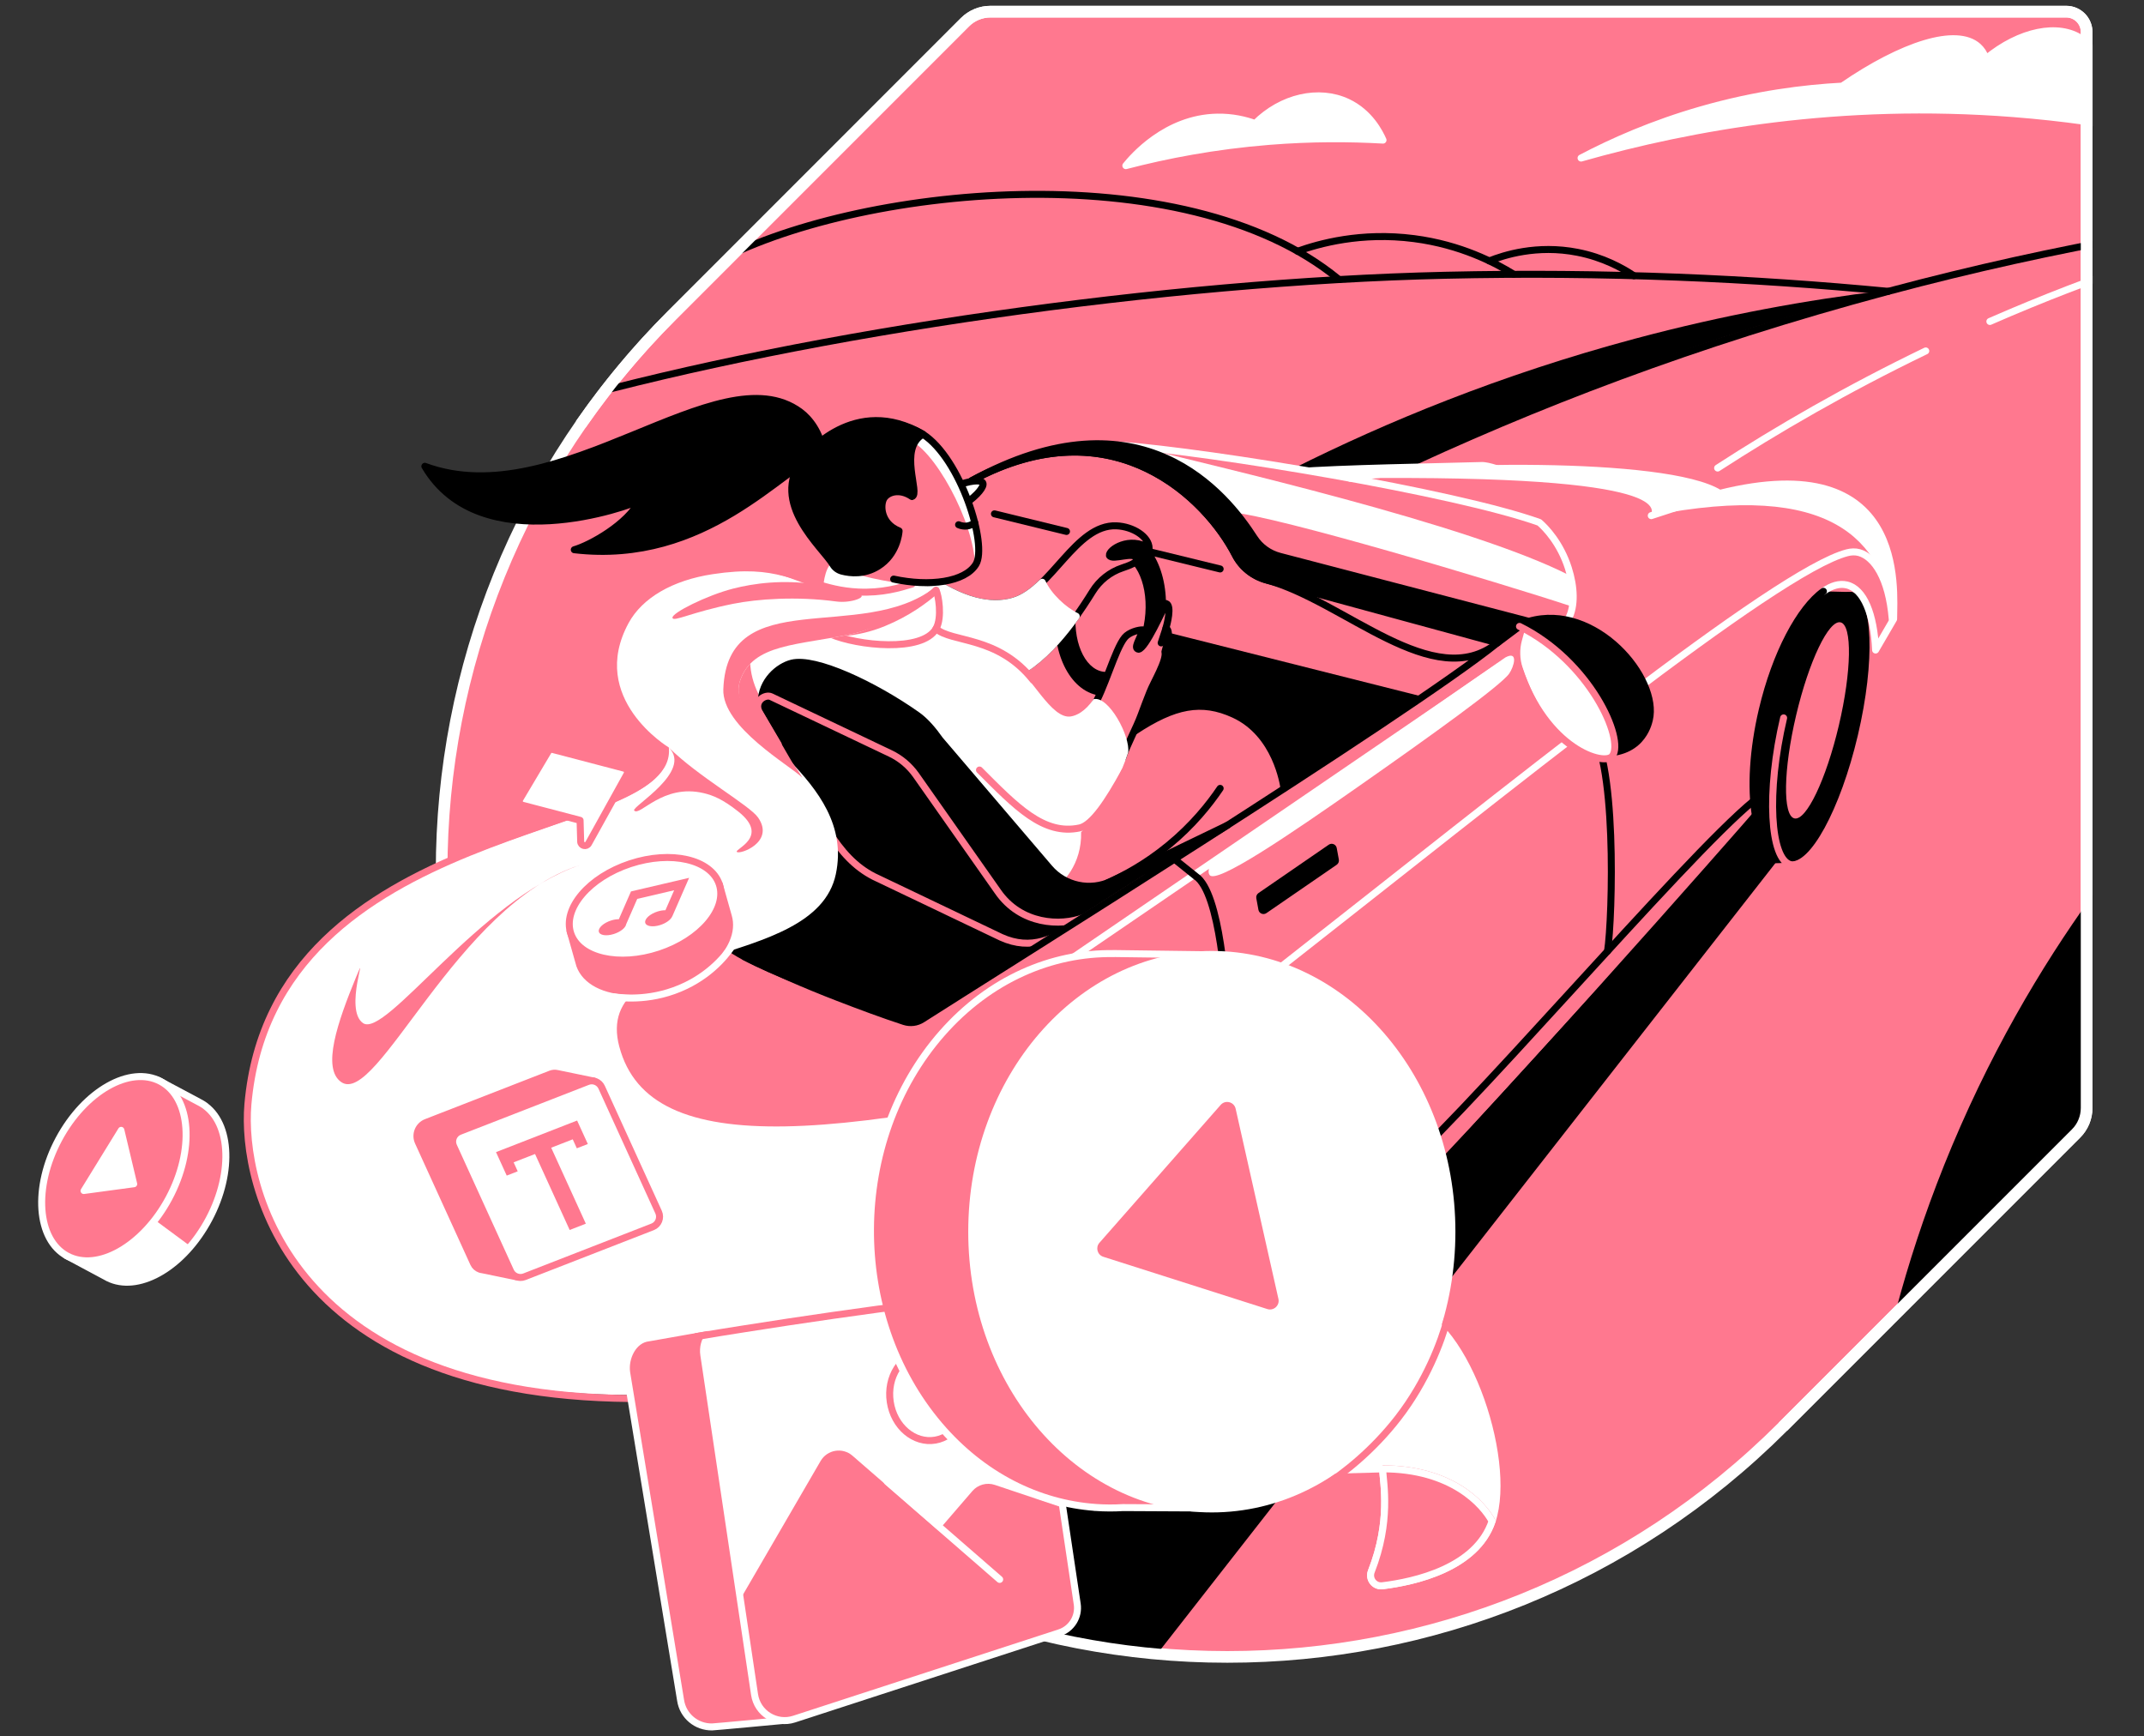 <svg width="368" height="298" viewBox="0 0 368 298" fill="none" xmlns="http://www.w3.org/2000/svg">
<rect x="0" y="0" width="368" height="298" fill="#333333" stroke="none"/>
<g clip-path="url(#clip0_7370_3588)">
<path d="M169.998 2C168.359 2 166.788 2.651 165.628 3.811L115.304 54.143C62.635 106.805 62.635 192.193 115.304 244.858C167.965 297.527 253.35 297.527 306.016 244.858L356.347 194.526C357.507 193.37 358.155 191.799 358.155 190.16V5.497C358.155 3.564 356.587 2 354.658 2H169.998Z" fill="#FF788F" stroke="white" stroke-width="2" stroke-miterlimit="10"/>
<path d="M307.976 143.976L306.373 137.229L300.661 140.669L238.11 209.225L155.628 269.614L177.177 280.154C184.239 281.958 191.415 283.182 198.633 283.823L307.973 143.983L307.976 143.976Z" fill="black"/>
<mask id="mask0_7370_3588" style="mask-type:luminance" maskUnits="userSpaceOnUse" x="-16" y="2" width="375" height="299">
<path d="M169.998 2C168.359 2 166.787 2.651 165.628 3.811L115.303 54.143C111.084 58.362 107.204 62.79 103.661 67.396C101.538 70.155 99.219 73.011 96.742 75.953C94.459 78.663 61.235 71.566 58.705 74.411C11.397 127.659 -43.734 213.198 -0.145 256.787C21.325 278.261 112.039 303.712 173.019 300.766C193.634 299.771 210.741 284.696 220.312 284.016C251.539 281.787 282.139 268.737 306.011 244.858L356.343 194.526C357.503 193.37 358.151 191.799 358.151 190.16V5.497C358.151 3.564 356.583 2 354.654 2H169.994H169.998Z" fill="white"/>
</mask>
<g mask="url(#mask0_7370_3588)">
<path d="M222.044 80.384C237.72 72.532 257.333 64.361 280.582 58.137C296.033 54.003 310.378 51.455 323.141 49.905C309.465 53.384 294.44 57.951 278.489 63.999C264.624 69.253 252.054 74.872 240.812 80.466C234.556 80.438 228.3 80.413 222.044 80.388V80.384Z" fill="black"/>
<path d="M35.259 189.81C35.023 189.634 34.776 189.48 34.525 189.337L34.464 189.301C34.389 189.259 34.31 189.219 34.235 189.18L27.184 185.418L24.425 190.651C21.984 192.258 19.636 194.684 17.732 197.777C15.155 201.96 13.906 206.527 13.989 210.439L11.344 215.457L18.087 219.065C22.897 221.942 30.313 218.356 35.019 210.708C39.926 202.741 40.03 193.385 35.255 189.817L35.259 189.81Z" fill="#FF788F"/>
<path d="M32.703 213.896L25.034 208.227L14.046 208.667C13.999 209.265 13.974 209.859 13.989 210.431L11.344 215.449L18.087 219.057C22.167 221.498 28.119 219.286 32.703 213.896Z" fill="white"/>
<path d="M35.259 189.81C35.023 189.634 34.776 189.48 34.525 189.337L34.464 189.301C34.389 189.259 34.31 189.219 34.235 189.18L27.184 185.418L24.425 190.651C21.984 192.258 19.636 194.684 17.732 197.777C15.155 201.96 13.906 206.527 13.989 210.439L11.344 215.457L18.087 219.065C22.897 221.942 30.313 218.356 35.019 210.708C39.926 202.741 40.03 193.385 35.255 189.817L35.259 189.81Z" stroke="white" stroke-width="1.2" stroke-linecap="round" stroke-linejoin="round"/>
<path d="M96.731 68.878C139.644 56.999 199.814 48.348 248.002 47.242C275.571 46.609 301.065 47.797 324.114 50.002" stroke="black" stroke-width="1.2" stroke-linecap="round" stroke-linejoin="round"/>
<path d="M122.247 45.306C146.437 31.949 203.204 25.997 229.768 47.919" stroke="black" stroke-width="1.2" stroke-linecap="round" stroke-linejoin="round"/>
<path d="M222.727 43.12C226.37 41.813 233.607 39.773 242.694 40.951C250.729 41.992 256.631 45.085 259.827 47.075" stroke="black" stroke-width="1.2" stroke-linecap="round" stroke-linejoin="round"/>
<path d="M255.629 44.776C258.07 43.803 263.757 41.931 270.769 43.305C275.174 44.168 278.456 45.99 280.443 47.318" stroke="black" stroke-width="1.2" stroke-linecap="round" stroke-linejoin="round"/>
<path d="M238.468 81.239C263.042 69.643 290.697 58.931 324.114 49.998C338.831 46.065 352.95 42.99 366.336 40.596" stroke="black" stroke-width="1.2" stroke-linecap="round" stroke-linejoin="round"/>
<path d="M341.544 55.17C350.749 51.14 359.496 47.819 367.61 45.07" stroke="white" stroke-width="1.2" stroke-linecap="round" stroke-linejoin="round"/>
<path d="M294.816 80.323C305.02 73.709 316.931 66.798 330.539 60.23" stroke="white" stroke-width="1.2" stroke-linecap="round" stroke-linejoin="round"/>
<path d="M271.377 27.125C290.443 21.703 315.929 17.182 345.581 19.494C354.056 20.153 361.973 21.302 369.289 22.74C370.588 18.95 371.887 15.164 373.186 11.373C372.467 10.604 371.021 9.28 368.802 8.614C364.382 7.286 360.624 9.684 360.033 10.074C359.182 8.224 358.09 7.222 357.274 6.663C353.348 3.976 346.705 5.264 340.875 10.074C340.542 9.144 340.07 8.482 339.54 8.002C335.846 4.67 326.537 7.673 316.194 14.781C309.626 15.131 301.309 16.169 292 18.839C283.689 21.223 276.775 24.283 271.377 27.121V27.125Z" fill="white" stroke="white" stroke-width="1.2" stroke-linecap="round" stroke-linejoin="round"/>
<path d="M210.705 89.654L211.446 87.943C218.816 88.48 257.172 99.911 269.888 104.117C270.16 102.528 270.021 100.692 269.573 98.845C252.269 89.89 207.33 79.776 197.241 77.149C197.241 77.149 210.355 90.04 210.705 89.654Z" fill="white"/>
<path d="M123.463 161.875C127.156 166.46 151.916 174.341 157.005 175.5C166.218 169.81 175.806 163.793 185.018 158.103L195.995 151.106L179.689 160.862L133.667 138.658L123.463 161.871V161.875Z" fill="black"/>
<path d="M200.648 109.586L243.145 119.99L220.386 135.587C220.343 134.968 219.667 126.998 212.795 123.129C207.208 119.983 199.907 120.885 194.775 125.48C196.267 122.545 197.753 119.131 199.03 115.255C199.682 113.283 200.211 111.386 200.648 109.586Z" fill="black"/>
<path d="M191.633 91.118C186.404 91.118 181.708 97.456 181.143 105.273C180.577 113.09 184.36 119.428 189.589 119.428C194.818 119.428 199.514 113.09 200.079 105.273C200.362 101.365 199.557 97.825 198.029 95.262C196.5 92.7 194.249 91.118 191.633 91.118ZM196.594 105.273C196.193 110.82 193.19 115.319 189.886 115.319C186.583 115.319 184.228 110.82 184.629 105.273C185.03 99.725 188.033 95.227 191.336 95.227C194.639 95.227 196.994 99.725 196.594 105.273Z" fill="black"/>
<path d="M188.251 122.975L187.557 121.475C189.543 118.404 191.354 111.45 193.051 109.407C193.813 108.49 195.442 108.075 196.147 108.097C195.682 109.643 194.45 111.318 195.442 111.422C196.637 111.25 199.597 104.596 200.13 103.576C201.211 103.873 200.277 107.284 200.13 107.796C201.107 108.315 200.112 111.16 199.948 111.865C200.324 113.333 198.001 117.091 197.346 118.805C196.841 120.079 196.34 121.386 195.85 122.724C195.044 124.918 193.366 127.992 192.693 130.083C190.9 128.021 190.045 125.033 188.248 122.971L188.251 122.975Z" fill="#FF788F" stroke="black" stroke-width="1.2" stroke-linecap="round" stroke-linejoin="round"/>
<path d="M199.306 110.334L200.136 107.796" stroke="black" stroke-width="1.2" stroke-linecap="round" stroke-linejoin="round"/>
<path d="M158.935 98.905C165.134 103.272 170.016 104.277 173.895 103.179C180.509 101.307 184.582 89.972 191.608 90.24C194.485 90.352 197.238 92.123 197.238 94.106C193.941 91.93 190.259 94.346 190.42 95.341C190.935 96.282 194.765 94.457 195.097 95.895C195.244 96.525 193.999 97.012 192.646 97.463C190.52 98.172 188.712 99.614 187.531 101.518C184.07 107.091 176.107 118.869 167.643 116.364C163.273 114.821 159.998 114.438 155.628 112.896L158.931 98.905H158.935Z" fill="#FF788F" stroke="black" stroke-width="1.2" stroke-linecap="round" stroke-linejoin="round"/>
<path d="M178.891 99.929C177.342 101.436 175.717 102.667 173.899 103.183C170.019 104.281 165.134 103.272 158.938 98.909L155.635 112.9C160.005 114.442 163.28 114.825 167.65 116.368C174.3 118.336 180.634 111.489 184.725 105.763C182.621 104.761 179.944 102.291 178.891 99.929Z" fill="white" stroke="white" stroke-width="1.2" stroke-linecap="round" stroke-linejoin="round"/>
<path d="M194.775 125.48C201.557 120.999 206.224 120.058 211.786 122.609C219.059 125.949 220.286 134.646 220.39 135.301" stroke="black" stroke-width="1.2" stroke-linecap="round" stroke-linejoin="round"/>
<path d="M283.425 88.494L295.16 84.672" stroke="white" stroke-width="1.2" stroke-linecap="round" stroke-linejoin="round"/>
<path d="M159.554 106.912C161.343 110.334 168.602 109.689 173.176 113.097C177.073 116.003 180.438 123.494 183.802 122.957C184.747 122.806 186.196 122.166 187.721 119.99C190.301 119.381 194.045 126.378 193.637 129.156C192.581 132.348 190.362 137.627 185.681 142.702C185.641 142.745 185.559 142.774 185.563 142.831C185.702 148.239 182.488 151.847 179.954 153.239L150.682 124.442L133.67 117.527C136.272 127.681 139.046 131.904 138.32 132.148C137.604 132.387 134.483 128.175 130.116 118.977C128.488 115.545 128.159 111.844 130.109 108.583C131.194 106.772 132.275 104.965 133.051 103.573L159.558 106.908L159.554 106.912Z" fill="white"/>
<path d="M236.035 211.23C252.094 196.059 300.88 140.495 301.295 139.933" stroke="black" stroke-width="1.2" stroke-linecap="round" stroke-linejoin="round"/>
<path d="M237.298 203.62C250.104 193.291 288.947 147.254 301.004 137.444" stroke="black" stroke-width="1.2" stroke-linecap="round" stroke-linejoin="round"/>
<path d="M219.195 166.46C258.615 135.573 304.816 98.046 317.042 94.865C317.729 94.686 318.452 94.65 319.132 94.843C321.666 95.57 324.207 99.142 324.787 106.239" stroke="white" stroke-width="1.2" stroke-linecap="round" stroke-linejoin="round"/>
<path d="M193.666 93.798L209.428 97.646" stroke="black" stroke-width="1.2" stroke-linecap="round" stroke-linejoin="round"/>
<path d="M170.688 88.186L183.054 91.207" stroke="black" stroke-width="1.2" stroke-linecap="round" stroke-linejoin="round"/>
<path d="M200.055 109.063L243.429 119.99" stroke="black" stroke-width="1.2" stroke-linecap="round" stroke-linejoin="round"/>
<path d="M257.473 114.27C226.436 135.465 195.398 156.66 164.361 177.855" stroke="white" stroke-width="1.2" stroke-linecap="round" stroke-linejoin="round"/>
<path d="M192.116 76.383C208.082 77.582 249.721 84.486 264.212 89.657C265.3 90.595 267.82 93.212 269.19 97.485C270.218 100.692 270.407 104.06 269.151 106.296" stroke="white" stroke-width="1.2" stroke-linecap="round" stroke-linejoin="round"/>
<path d="M272.504 124.703C277.622 128.755 276.799 157.602 275.919 163.242" stroke="black" stroke-width="1.2" stroke-linecap="round" stroke-linejoin="round"/>
<path d="M175.831 158.379L149.715 144.349C147.464 143.425 145.682 141.636 144.765 139.385L130.675 120.505C130.668 116.855 133.635 114.367 135.9 113.809C139.941 112.81 149.962 117.481 157.385 122.717C158.86 123.751 160.195 125.351 161.326 126.958L180.112 148.966C182.75 152.054 187.137 152.981 190.799 151.217L210.709 141.618L196.139 150.43C192.352 153.515 180.355 160.232 175.835 158.375L175.831 158.379Z" fill="black" stroke="black" stroke-width="1.2" stroke-linecap="round" stroke-linejoin="round"/>
<path d="M201.622 147.48L205.258 150.397C209.474 153.192 210.487 170.543 210.702 174.251" stroke="black" stroke-width="1.2" stroke-linecap="round" stroke-linejoin="round"/>
<path d="M143.249 95.656L143.27 97.589V100.892L159.533 102.159L160.238 97.091" fill="#FF788F"/>
<path d="M143.249 95.656L143.27 97.589V100.892L159.533 102.159L160.238 97.091" stroke="black" stroke-width="1.2" stroke-linecap="round" stroke-linejoin="round"/>
<path d="M143.173 96.329C140.478 97.542 141.133 106.185 141.634 108C143.423 110.705 156.293 112.495 160.237 108.415C161.386 107.488 163.373 99.625 160.338 100.487C158.588 100.985 143.674 98.905 143.176 96.329H143.173Z" fill="white"/>
<path d="M160.66 101.311C158.77 102.975 155.782 105.212 151.651 106.901C146.709 108.923 143.248 108.49 139.579 109.274" stroke="#FF788F" stroke-width="1.2" stroke-linecap="round" stroke-linejoin="round"/>
<path d="M171.841 160.866L149.963 150.415C147.507 149.212 145.478 147.29 144.14 144.91L130.35 121.131C129.945 120.133 131.38 119.106 132.35 119.567L152.797 129.295C154.576 130.14 156.104 131.432 157.235 133.042L171.261 152.995C175.198 158.704 182.059 158.99 185.982 157.487L196.637 150.694L185.019 158.103C181.233 161.188 176.959 163.181 171.841 160.862V160.866Z" fill="black"/>
<path d="M185.985 157.491L196.64 150.698L185.022 158.107C181.236 161.192 176.962 163.185 171.844 160.866L149.966 150.415C146.827 148.798 144.44 146.257 142.131 142.563" stroke="#FF788F" stroke-width="1.2" stroke-linecap="round" stroke-linejoin="round"/>
<path d="M133.578 127.76L130.278 122.165C129.373 120.254 131.377 119.105 132.351 119.567L152.797 129.295C154.576 130.14 156.104 131.432 157.235 133.042L171.262 152.995C175.199 158.704 182.06 158.99 185.982 157.487" stroke="#FF788F" stroke-width="1.2" stroke-linecap="round" stroke-linejoin="round"/>
<path d="M166.791 82.489C191.017 69.404 207.048 85.549 212.026 95.234C213.121 97.363 215.086 98.913 217.395 99.539C230.777 103.183 246.113 119.138 257.025 110.33C241.843 122.581 170.194 167.304 158.294 174.924C157.371 175.515 156.236 175.658 155.191 175.318C151.558 174.133 147.586 172.652 143.792 171.188C137.99 168.951 132.665 166.585 127.826 164.216" stroke="black" stroke-width="1.2" stroke-linecap="round" stroke-linejoin="round"/>
<path d="M142.568 108.83C147.16 110.817 158.323 112.001 160.66 107.9C161.766 105.96 161.075 102.034 160.66 101.311" stroke="#FF788F" stroke-width="1.2" stroke-linecap="round" stroke-linejoin="round"/>
<path d="M168.119 132.151C174.35 138.386 179.11 143.425 185.327 142.087C187.488 141.621 190.201 137.581 193.039 132.377" stroke="#FF788F" stroke-width="1.2" stroke-linecap="round" stroke-linejoin="round"/>
<path d="M209.428 135.301C207.585 138.028 204.722 141.632 200.51 145.089C196.673 148.235 192.958 150.24 190.109 151.514" stroke="black" stroke-width="1.2" stroke-linecap="round" stroke-linejoin="round"/>
<path d="M177.317 116.712C171.222 109.063 163.38 110.334 160.66 107.904" stroke="#FF788F" stroke-width="1.2" stroke-linecap="round" stroke-linejoin="round"/>
<path d="M302.479 121.844C300.854 128.737 300.518 135.201 301.295 139.932C301.202 140.057 298.743 142.874 294.795 147.348C298.94 148.128 305.479 148.475 307.823 147.82L308.073 141.618L317.955 101.612L312.977 101.486C308.947 104.357 304.763 112.155 302.479 121.847V121.844Z" fill="black"/>
<path d="M318.883 126.205C321.888 113.451 321.474 102.44 317.957 101.612C314.44 100.783 309.152 110.45 306.147 123.204C303.141 135.958 303.556 146.968 307.073 147.797C310.59 148.626 315.877 138.959 318.883 126.205Z" fill="black"/>
<path d="M315.625 124.495C317.814 115.204 317.947 107.286 315.921 106.808C313.895 106.331 310.478 113.476 308.288 122.766C306.099 132.057 305.967 139.976 307.992 140.453C310.018 140.93 313.436 133.786 315.625 124.495Z" fill="#FF788F"/>
<path d="M306.144 123.204C303.137 135.959 303.839 147.559 307.357 148.389C308.935 148.762 311.222 147.076 313.152 143.883" stroke="#FF788F" stroke-width="1.2" stroke-linecap="round" stroke-linejoin="round"/>
<path d="M312.977 101.482C314.358 100.498 315.722 100.094 316.985 100.391C319.923 101.082 321.652 105.419 321.928 111.557L325.024 106.243C325.041 101.128 327.339 76.648 295.16 84.675C285.951 78.859 243.368 79.955 231.736 82.073" stroke="white" stroke-width="1.2" stroke-linecap="round" stroke-linejoin="round"/>
<path d="M301.294 139.932C300.517 135.201 300.854 128.737 302.479 121.844C304.762 112.152 308.946 104.353 312.976 101.483" stroke="black" stroke-width="1.2" stroke-linecap="round" stroke-linejoin="round"/>
<path d="M219.671 95.477C217.864 95.005 216.289 93.881 215.279 92.31C210.498 84.887 195.928 66.516 166.794 82.493C167.22 82.263 167.639 82.045 168.058 81.83C191.579 69.969 207.137 85.721 212.03 95.237C213.125 97.367 215.09 98.913 217.398 99.543C230.78 103.186 243.5 106.651 257.032 110.334L262.079 106.547L219.671 95.477Z" fill="black" stroke="black" stroke-width="1.2" stroke-linecap="round" stroke-linejoin="round"/>
<path d="M262.293 106.042C262.673 106.314 261.098 107.395 261.467 107.681C271.051 115.165 278.807 126.987 276.742 129.757C276.484 130.104 274.741 129.807 274.04 129.782C282.042 130.469 283.456 124.628 283.685 123.665C285.496 116.114 274.075 102.671 262.293 106.042Z" fill="black"/>
<path d="M261.847 107.667C272.999 114.954 278.7 126.629 276.553 129.503C275.229 131.278 266.052 128.737 261.346 114.593C260.845 113.082 260.802 111.45 261.224 109.915C261.582 108.623 261.489 108.956 261.847 107.664V107.667Z" fill="white"/>
<path d="M260.809 107.503C272.884 113.472 278.886 126.883 276.743 129.757C275.418 131.532 265.347 128.673 260.641 114.528" stroke="#FF788F" stroke-width="1.2" stroke-linecap="round" stroke-linejoin="round"/>
<path d="M222.044 80.385C230.566 79.74 246.031 79.533 254.28 79.293C255.755 79.25 258.067 80.299 258.643 80.295C273.704 80.209 289.33 81.426 295.16 84.676C306.545 81.369 317.182 83.391 321.877 89.912C322.851 91.265 325.539 96.762 325.023 106.247C323.126 92.793 314.54 82.382 283.424 88.498C283.195 87.936 289.616 81.404 231.736 82.077" fill="white"/>
<path d="M106.299 179.638C101.439 161.335 139.899 166.965 143.464 150.018C146.964 133.383 124.108 125.527 127.018 116.848C129.194 110.362 137.086 110.795 146.495 108.737C153.288 107.252 156.538 100.892 156.538 100.892C156.538 100.892 149.974 102.524 145.815 101.805C135.59 100.03 133.671 96.823 122.34 98.537C115.401 99.586 110.232 102.635 107.902 106.909C100.827 119.904 114.799 128.282 114.799 128.282C116.524 145.004 46.884 140.176 42.553 189.516C41.193 205.006 50.549 248.559 132.791 237.686C159.469 221.602 180.532 196.424 207.21 180.339C143.589 196.198 111.524 199.301 106.303 179.634L106.299 179.638Z" fill="white"/>
<path d="M130.128 140.319C128.66 138.196 119.874 133.322 114.795 128.286C118.929 132.387 108.428 138.429 108.843 139.084C109.745 140.272 113.696 134.42 120.808 136.124C122.332 136.489 124.036 137.144 126.724 139.281C132.2 143.629 126.04 145.709 126.47 146.199C126.928 146.721 133.055 144.553 130.128 140.319Z" fill="#FF788F"/>
<path d="M121.725 163.786C121.252 161.13 120.54 158.221 119.377 155.748C120.39 158.16 121.127 160.926 121.674 163.804C121.689 163.797 121.707 163.793 121.721 163.786H121.725Z" fill="#FF788F"/>
<path d="M99.552 148.457C82.347 154.362 66.188 178.252 62.312 175.589C58.958 173.284 63.411 162.132 61.134 167.651C57.949 175.385 55.19 183.359 58.568 185.704C64.746 189.991 78.364 155.253 99.552 148.457Z" fill="#FF788F"/>
<path d="M124.151 118.279C123.911 124.8 135.646 131.392 137.715 133.468C133.771 126.557 125.274 122.044 127.017 116.847C129.193 110.362 137.085 110.795 146.494 108.737C153.287 107.252 160.338 100.892 160.338 100.892C147.897 110.501 124.823 100.029 124.154 118.275L124.151 118.279Z" fill="#FF788F"/>
<path d="M113.969 128.586C115.726 143.912 46.88 140.179 42.553 189.519C41.329 203.456 49.707 240.703 111.077 240.009" stroke="#FF788F" stroke-width="1.2" stroke-linecap="round" stroke-linejoin="round"/>
<path d="M133.67 97.964C137.31 98.906 141.44 101.339 147.314 101.604C151.444 101.79 154.371 100.895 156.537 100.244" stroke="#FF788F" stroke-width="1.2" stroke-linecap="round" stroke-linejoin="round"/>
<path d="M163.996 83.445C166.408 82.464 168.373 82.285 168.692 82.872C169.007 83.459 167.79 84.98 165.703 86.429" fill="white"/>
<path d="M163.996 83.445C166.408 82.464 168.373 82.285 168.692 82.872C169.007 83.459 167.79 84.98 165.703 86.429" stroke="black" stroke-width="1.2" stroke-linecap="round" stroke-linejoin="round"/>
<path d="M158.417 74.529C166.444 80.968 169.555 93.537 167.507 96.855C164.784 101.264 153.338 100.985 145.507 96.379C137.422 93.91 135.164 83.917 139.502 77.525C142.959 72.432 152.275 70.818 158.413 74.529H158.417Z" fill="#FF788F"/>
<path d="M158.416 74.529C157.818 74.168 157.188 73.856 156.537 73.595L155.635 75.374C160.112 76.523 167.299 89.658 167.342 97.091C167.399 97.013 167.46 96.934 167.51 96.852C169.557 93.534 166.447 80.968 158.419 74.526L158.416 74.529Z" fill="white"/>
<path d="M139.501 77.521C142.958 72.428 152.274 70.814 158.412 74.526C164.897 78.699 169.55 93.534 167.503 96.852C165.617 99.908 159.543 100.71 153.387 99.385" stroke="black" stroke-width="1.2" stroke-linecap="round" stroke-linejoin="round"/>
<path d="M154.322 91.118C154.297 91.487 153.989 95.133 150.718 97.181C148.377 98.648 145.954 98.394 144.526 98.025C143.878 97.857 143.309 97.453 142.966 96.88C141.144 93.859 132.028 86.347 137.78 78.756C138.356 77.99 146.702 67.654 158.413 74.525C154.107 77.013 158.005 84.797 156.534 85.216C154.386 83.745 152.328 84.468 151.702 85.552C151.058 86.669 151.104 89.811 154.322 91.118Z" fill="black" stroke="black" stroke-width="1.2" stroke-linecap="round" stroke-linejoin="round"/>
<path d="M72.924 80.03C96.062 88.566 123.342 60.388 137.332 70.678C139 71.906 140.825 74.325 141.258 77.578C134.218 80.305 121.208 96.991 98.571 94.346C101.363 93.534 107.687 90.008 109.834 85.878C108.292 86.766 82.451 96.236 72.924 80.026V80.03Z" fill="black" stroke="black" stroke-width="1.2" stroke-linecap="round" stroke-linejoin="round"/>
<path d="M164.532 90.055C164.722 90.137 165.66 90.527 166.637 90.094C167.059 89.908 167.131 89.847 167.295 89.658" stroke="black" stroke-width="1.2" stroke-linecap="round" stroke-linejoin="round"/>
<path d="M361.844 150.018C353.866 160.616 344.543 175.01 336.526 193.228C328.612 211.209 324.307 227.601 321.87 240.532C335.194 231.648 348.519 222.765 361.844 213.882V150.018Z" fill="black"/>
<path d="M29.001 205.633C33.429 197.361 32.787 188.389 27.566 185.594C22.345 182.799 14.522 187.24 10.094 195.512C5.666 203.785 6.309 212.757 11.53 215.551C16.751 218.346 24.573 213.906 29.001 205.633Z" fill="#FF788F"/>
<path d="M29.001 205.633C33.429 197.361 32.787 188.389 27.566 185.594C22.345 182.799 14.522 187.24 10.094 195.512C5.666 203.785 6.309 212.757 11.53 215.551C16.751 218.346 24.573 213.906 29.001 205.633Z" stroke="white" stroke-width="1.2" stroke-linecap="round" stroke-linejoin="round"/>
<path d="M23.534 203.077L21.329 193.811C21.218 193.338 20.588 193.235 20.331 193.65L13.906 204.083C13.663 204.476 13.989 204.974 14.447 204.913L23.076 203.746C23.398 203.703 23.609 203.392 23.534 203.077Z" fill="white"/>
<path d="M99.67 144.431L99.566 140.784L89.688 138.196C89.215 138.071 88.993 137.53 89.244 137.112L94.083 128.969C94.251 128.687 94.584 128.551 94.899 128.633L107.146 131.84C107.619 131.965 107.84 132.506 107.59 132.924L101.019 144.757C100.665 145.397 99.688 145.161 99.666 144.427L99.67 144.431Z" fill="white" stroke="#FF788F" stroke-width="1.2" stroke-linecap="round" stroke-linejoin="round"/>
<path d="M240.663 224.225C251.035 224.923 259.764 250.191 256.102 261.064C253.386 269.12 242.828 271.475 237.266 272.152C235.899 272.316 234.875 270.967 235.38 269.686C238.748 261.117 237.463 254.654 237.302 252.088C230.602 252.27 223.898 252.453 217.198 252.635L240.663 224.225Z" fill="white" stroke="white" stroke-width="1.2" stroke-miterlimit="10"/>
<path d="M256.102 261.061C254.559 258.212 249.209 252.081 237.301 252.084" stroke="#FF788F" stroke-width="1.2" stroke-miterlimit="10"/>
<path d="M256.102 261.061C254.56 258.212 249.209 252.081 237.302 252.084C237.459 254.651 238.748 261.114 235.38 269.683C234.875 270.964 235.902 272.313 237.266 272.148C242.831 271.472 253.389 269.117 256.102 261.061Z" fill="#FF788F" stroke="white" stroke-width="1.2" stroke-miterlimit="10"/>
<path d="M167.446 233.559L172.99 222.232L161.723 221.283L158.03 226.115C157.597 226.054 124.319 227.339 123.868 227.389L111.309 229.608C108.707 229.891 107.179 233.004 107.566 235.596L116.817 291.801C117.225 294.531 119.587 296.407 122.186 296.378H122.211C122.676 296.371 134.287 295.279 134.287 295.279L133.628 292.921L170.628 280.885C172.772 280.187 174.096 278.046 173.763 275.817L167.45 233.559H167.446Z" fill="#FF788F" stroke="white" stroke-width="1.2" stroke-linecap="round" stroke-linejoin="round"/>
<path d="M181.844 280.219L136.304 295.033C133.23 296.031 129.995 294.031 129.515 290.835L120.8 232.507C120.424 229.988 122.217 227.661 124.751 227.386L171.891 222.236C174.682 221.931 177.216 223.885 177.631 226.659L184.897 275.287C185.219 277.456 183.93 279.539 181.847 280.216L181.844 280.219Z" fill="white"/>
<path d="M136.305 295.036L181.845 280.223C183.928 279.546 185.216 277.46 184.894 275.294L182.421 258.752L170.76 254.84C169.375 254.375 167.847 254.794 166.895 255.9L161.076 262.65L146.316 249.826C144.612 248.348 141.985 248.784 140.85 250.735L127.068 274.46L129.516 290.838C129.995 294.038 133.231 296.038 136.305 295.036Z" fill="#FF788F"/>
<path d="M165.803 238.588C166.419 242.711 164.085 246.54 160.538 247.152C156.927 247.775 153.441 244.84 152.804 240.588C152.167 236.337 154.644 232.486 158.273 231.992C161.841 231.508 165.187 234.465 165.803 238.588Z" stroke="#FF788F" stroke-width="1.2" stroke-miterlimit="10"/>
<path d="M152.281 254.282L171.586 271.057" stroke="white" stroke-width="1.2" stroke-linecap="round" stroke-linejoin="round"/>
<path d="M181.844 280.219L136.304 295.033C133.23 296.031 129.995 294.031 129.515 290.835L120.8 232.507C120.424 229.988 122.217 227.661 124.751 227.386L171.891 222.236C174.682 221.931 177.216 223.885 177.631 226.659L184.897 275.287C185.219 277.456 183.93 279.539 181.847 280.216L181.844 280.219Z" stroke="white" stroke-width="1.2" stroke-miterlimit="10"/>
<path d="M205.624 285.158C196.723 284.828 187.825 283.622 179.182 281.571L179.944 280.301C180.549 280.444 180.81 280.115 181.419 280.251C189.375 282.022 197.532 283.071 205.692 283.372L205.627 285.161L205.624 285.158Z" fill="white"/>
<path d="M219.972 177.84C216.69 173.993 212.978 170.94 209.016 168.657L209.07 163.882L191.178 163.646L191.161 163.657C180.538 163.496 169.865 168.041 161.698 177.329C145.485 195.768 145.285 225.892 161.254 244.614C168.659 253.297 178.24 257.993 188.004 258.705L188.011 258.712H188.068C189.629 258.823 191.193 258.827 192.757 258.733L208.003 258.809L208.054 254.342C212.198 252.109 216.088 249.041 219.532 245.126C235.744 226.687 235.945 196.562 219.975 177.84H219.972Z" fill="#FF788F" stroke="white" stroke-width="1.2" stroke-miterlimit="10"/>
<path d="M208 258.964C230.759 258.964 249.209 237.661 249.209 211.384C249.209 185.107 230.759 163.804 208 163.804C185.241 163.804 166.791 185.107 166.791 211.384C166.791 237.661 185.241 258.964 208 258.964Z" fill="white" stroke="white" stroke-width="1.2" stroke-miterlimit="10"/>
<path d="M219.431 222.918L212.087 190.281C211.818 189.093 210.319 188.71 209.517 189.626L188.709 213.287C188 214.092 188.351 215.363 189.374 215.688L217.527 224.661C218.622 225.012 219.685 224.038 219.431 222.914V222.918Z" fill="#FF788F"/>
<path d="M248.404 226.451C247.377 230.263 244.857 237.01 239.99 243.309C235.648 248.928 230.552 252.929 227.341 254.915" stroke="#FF788F" stroke-width="1.2" stroke-miterlimit="10"/>
<path d="M106.696 206.717L99.663 191.295L101.933 185.533L95.626 184.23C95.276 184.151 94.896 184.169 94.535 184.309L73.161 192.63C71.822 193.152 71.196 194.691 71.79 196.001L81.289 216.835C81.507 217.314 81.904 217.654 82.366 217.819L82.42 217.837C82.549 217.88 82.681 217.905 82.817 217.919L88.704 219.136L90.233 215.256L105.665 209.247C106.671 208.857 107.14 207.701 106.693 206.72L106.696 206.717Z" fill="#FF788F" stroke="#FF788F" stroke-width="1.2" stroke-linecap="round" stroke-linejoin="round"/>
<path d="M112.014 210.554L90.021 219.115C89.094 219.476 88.045 219.05 87.633 218.145L77.859 196.707C77.412 195.726 77.88 194.57 78.886 194.18L100.879 185.619C101.806 185.257 102.855 185.683 103.267 186.589L113.041 208.027C113.488 209.008 113.019 210.164 112.014 210.554Z" fill="white" stroke="#FF788F" stroke-width="1.2" stroke-linecap="round" stroke-linejoin="round"/>
<path d="M97.88 192.765L97.171 193.041L87.025 196.992L86.316 197.268L85.135 197.726L86.975 201.756L88.861 201.022L88.159 199.48L91.835 198.052L97.78 211.09L100.553 210.009L94.609 196.971L98.306 195.532L99.007 197.071L100.897 196.337L99.057 192.307L97.88 192.765Z" fill="#FF788F"/>
<path d="M125.027 157.305L123.463 151.757L119.294 152.867C118.317 152.652 117.239 152.538 116.076 152.538C111.345 152.538 106.413 154.417 103.109 157.176L100.314 157.92L97.845 159.771L99.344 165.075C99.384 165.257 99.437 165.44 99.498 165.615V165.626H99.502C100.447 168.325 103.711 170.153 108.378 170.153C115.239 170.153 122.519 166.209 124.644 161.342C125.282 159.882 125.378 158.507 125.024 157.298L125.027 157.305Z" fill="#FF788F" stroke="#FF788F" stroke-width="1.2" stroke-linecap="round" stroke-linejoin="round"/>
<path d="M113.27 163.712C120.31 161.386 124.873 156.036 123.461 151.762C122.049 147.489 115.198 145.91 108.157 148.235C101.117 150.561 96.554 155.911 97.966 160.184C99.378 164.458 106.229 166.037 113.27 163.712Z" fill="white" stroke="#FF788F" stroke-width="1.2" stroke-linecap="round" stroke-linejoin="round"/>
<path d="M108.306 152.98L107.558 154.691L106.22 157.755C105.833 157.755 105.393 157.816 104.928 157.962C103.628 158.367 102.666 159.215 102.777 159.863C102.887 160.511 104.033 160.708 105.332 160.303C106.492 159.942 107.379 159.229 107.476 158.617L109.376 154.269L115.711 152.787L114.215 156.216C113.825 156.209 113.367 156.277 112.891 156.423C111.592 156.828 110.629 157.676 110.74 158.324C110.851 158.972 111.996 159.169 113.295 158.764C114.344 158.438 115.164 157.823 115.385 157.257H115.396L117.533 152.365L117.859 151.624L118.281 150.654L108.299 152.988L108.306 152.98Z" fill="#FF788F"/>
<path d="M105.154 171.052C107.075 171.338 112.168 171.832 117.72 169.159C122.619 166.796 125.203 163.225 126.22 161.489" stroke="white" stroke-width="1.2" stroke-linecap="round" stroke-linejoin="round"/>
<path d="M229.435 148.41L217.366 156.713C216.84 157.075 216.114 156.774 215.999 156.144L215.634 154.158C215.573 153.814 215.716 153.471 216.003 153.27L228.071 144.967C228.597 144.606 229.324 144.906 229.438 145.536L229.803 147.523C229.864 147.866 229.721 148.21 229.435 148.41Z" fill="black"/>
<path d="M207.871 148.139C207.556 148.779 207.238 149.656 207.617 150.175C208.787 151.778 221.024 143.486 233.5 134.742C245.419 126.396 257.594 117.67 259.037 115.605C259.874 114.41 260.669 111.597 258.385 112.832C241.596 124.392 224.66 136.578 207.875 148.139H207.871Z" fill="white"/>
<path d="M147.467 101.973C149.042 102.406 146.093 103.573 143.556 103.229C136.652 102.298 129.937 102.807 125.85 103.623C118.674 105.058 115.596 106.783 115.424 106.039C115.235 105.212 121.344 102.173 125.786 101.031C129.44 100.09 134.293 99.453 140.055 100.276" fill="#FF788F"/>
</g>
<path d="M193.24 28.428C200.136 26.627 208.429 25.013 217.881 24.258C225.064 23.685 231.621 23.714 237.383 24.043C236.814 22.748 235.093 19.323 231.31 17.544C226.392 15.232 220.007 16.645 215.44 21.201C213.729 20.586 211.514 20.056 208.93 20.103C200.097 20.26 194.367 27.039 193.24 28.428Z" fill="white" stroke="white" stroke-width="1.2" stroke-linecap="round" stroke-linejoin="round"/>
<path d="M306.012 244.855L356.344 194.523C357.503 193.367 358.151 191.796 358.151 190.156V5.497C358.151 3.564 356.584 2 354.654 2H169.995C168.356 2 166.784 2.651 165.625 3.811L115.3 54.143C109.438 60.002 104.23 66.269 99.674 72.85" stroke="white" stroke-width="2" stroke-miterlimit="10"/>
<path d="M119.319 229.418C122.723 228.842 124.115 228.624 127.569 228.076C137.944 226.43 148.162 224.97 158.216 223.678" stroke="#FF788F" stroke-width="1.2" stroke-miterlimit="10"/>
</g>
<defs>
<clipPath id="clip0_7370_3588">
<rect width="368" height="297.99" fill="white"/>
</clipPath>
</defs>
</svg>

